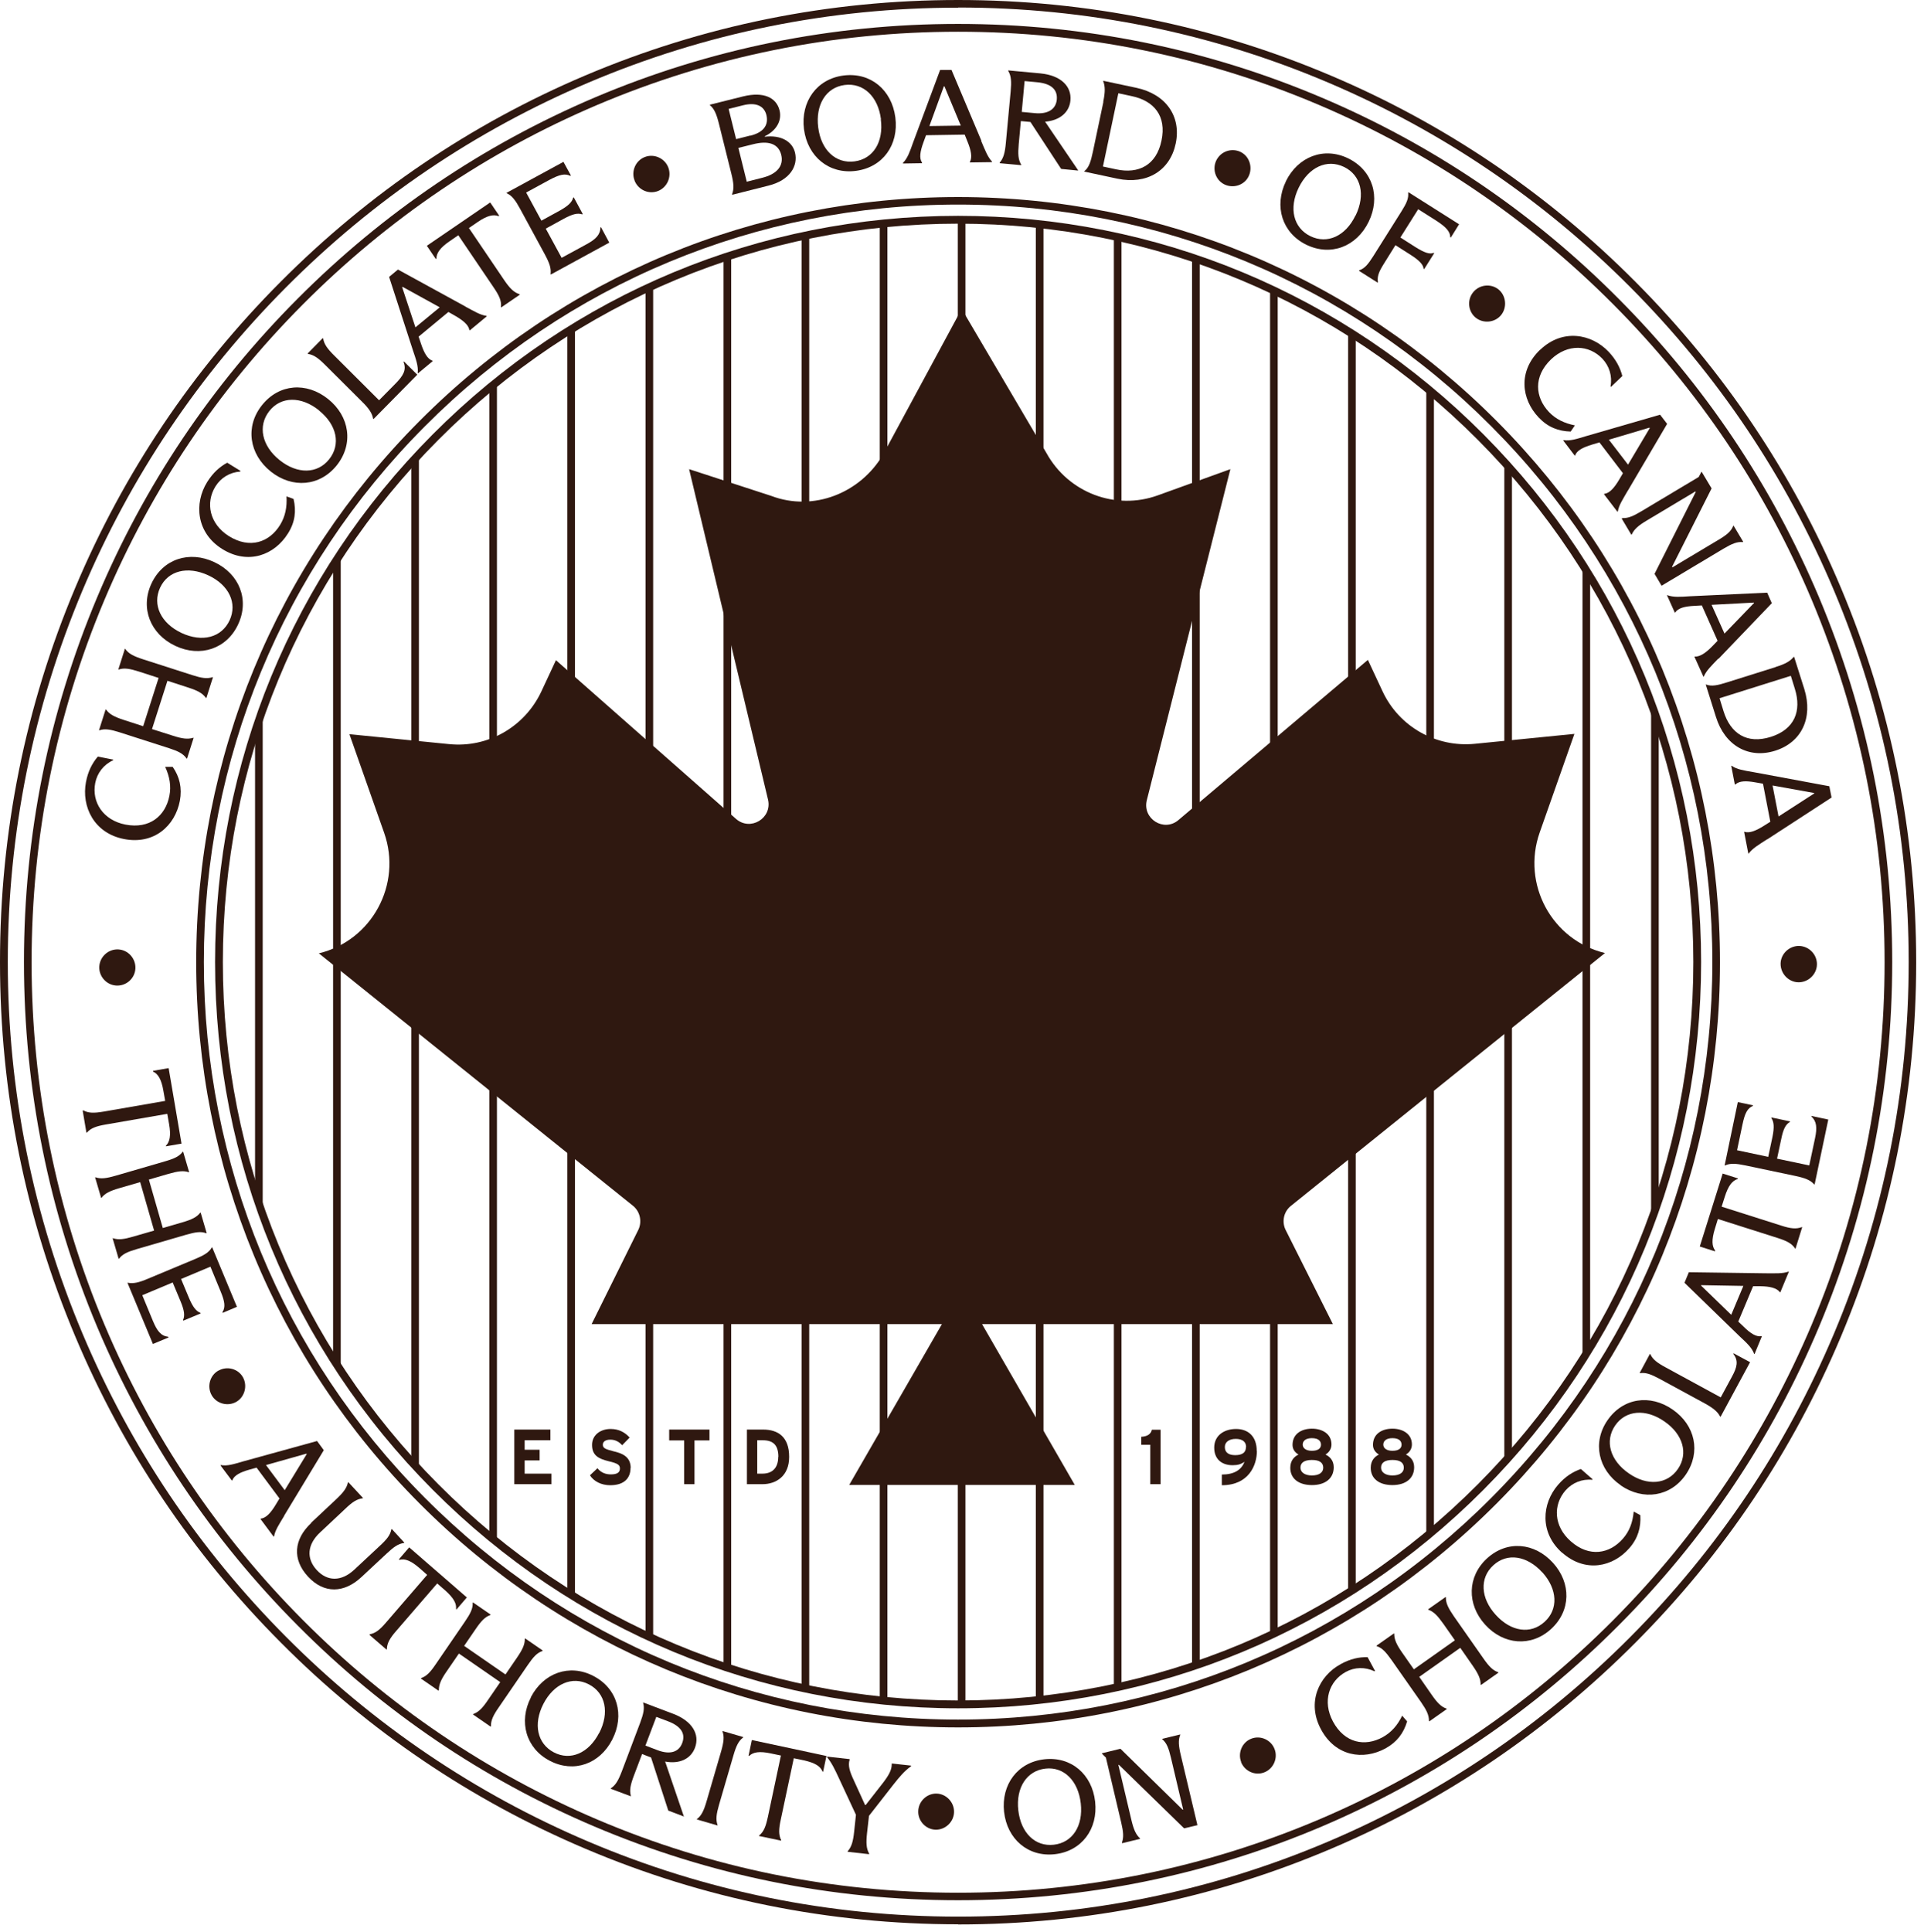 <svg xmlns="http://www.w3.org/2000/svg" fill="none" viewBox="0 0 242 243" height="243" width="242">
<path fill="#2F1810" d="M10.455 139.623C11.114 140.002 11.811 140.002 13.036 139.794L20.778 138.45L20.552 137.183C20.307 135.726 19.874 135.045 19.252 134.762V134.667L21.212 134.327L22.832 143.823L20.872 144.163V144.088C21.343 143.615 21.532 142.839 21.268 141.364L21.042 140.077L13.299 141.42C12.094 141.628 11.415 141.874 10.926 142.442H10.869L10.398 139.661H10.455V139.623Z"></path>
<path fill="#2F1810" d="M25.94 155.097C25.28 154.832 24.583 154.946 23.397 155.286L17.218 157.083C16.05 157.424 15.409 157.708 14.976 158.294H14.919L14.166 155.721H14.222C14.9 155.948 15.598 155.854 16.765 155.513L19.384 154.757L17.632 148.665L15.014 149.422C13.845 149.763 13.205 150.065 12.772 150.633H12.715L11.962 148.06H12.018C12.696 148.287 13.393 148.192 14.561 147.852L20.74 146.055C21.927 145.714 22.568 145.412 22.982 144.844H23.039L23.792 147.417H23.736C23.076 147.19 22.379 147.284 21.192 147.625L18.725 148.344L20.477 154.435L22.945 153.716C24.131 153.376 24.772 153.054 25.186 152.505H25.243L25.996 155.078H25.94V155.097Z"></path>
<path fill="#2F1810" d="M21.23 168.187L19.233 169.019L16.031 161.32H16.087C16.784 161.453 17.462 161.301 18.612 160.81L24.546 158.332C25.676 157.859 26.298 157.499 26.637 156.875H26.693L29.802 164.347L28.012 165.104L27.974 165.028C28.37 164.404 28.295 163.704 27.729 162.361L26.467 159.296L22.775 160.847L23.755 163.193C24.263 164.404 24.678 164.896 25.205 165.104L25.243 165.179L23.058 166.087L23.02 166.012C23.265 165.482 23.208 164.839 22.7 163.628L21.72 161.283L17.896 162.89L19.252 166.163C19.761 167.374 20.251 168.017 21.155 168.111L21.192 168.187H21.23Z"></path>
<path fill="#2F1810" d="M27.485 172.368C28.558 171.763 29.953 172.122 30.555 173.2C31.158 174.279 30.781 175.697 29.708 176.303C28.634 176.908 27.221 176.53 26.618 175.452C26.015 174.373 26.392 172.973 27.466 172.368H27.485Z"></path>
<path fill="#2F1810" d="M35.755 190.622C35.095 191.719 34.605 192.438 34.474 193.214L34.417 193.252L32.759 191.019L32.816 190.982C33.475 190.906 34.078 190.225 34.662 189.26L35.152 188.447L32.27 184.569L31.328 184.834C30.216 185.155 29.463 185.534 29.218 186.158L29.161 186.196L27.73 184.285L27.786 184.247C28.596 184.399 29.444 184.115 30.555 183.793L39.88 181.221L40.728 182.375L35.736 190.622H35.755ZM33.456 184.247L35.811 187.406L38.58 182.866L38.543 182.81L33.456 184.247Z"></path>
<path fill="#2F1810" d="M39.127 191.511L42.292 188.541C43.196 187.69 43.61 187.142 43.761 186.442L43.818 186.404L45.664 188.39L45.607 188.428C44.891 188.522 44.326 188.882 43.422 189.752L40.257 192.722C38.656 194.216 38.486 195.976 39.843 197.451C41.161 198.889 42.932 198.927 44.571 197.394L47.755 194.424C48.678 193.573 49.092 193.044 49.224 192.325L49.281 192.287L50.863 194.008L50.807 194.046C50.091 194.141 49.526 194.538 48.621 195.389L45.475 198.321C43.271 200.383 40.747 200.44 38.75 198.283C36.734 196.108 36.942 193.592 39.146 191.53L39.127 191.511Z"></path>
<path fill="#2F1810" d="M46.493 205.529C47.246 205.396 47.793 204.942 48.584 204.015L53.727 198.056L52.766 197.205C51.654 196.24 50.901 195.976 50.242 196.165L50.166 196.108L51.466 194.595L58.719 200.894L57.419 202.407L57.362 202.351C57.438 201.67 57.08 200.97 55.968 199.986L54.989 199.135L49.846 205.093C49.036 206.02 48.678 206.645 48.659 207.401L48.621 207.458L46.474 205.604L46.512 205.547L46.493 205.529Z"></path>
<path fill="#2F1810" d="M68.232 207.629C67.554 207.856 67.083 208.366 66.386 209.388L62.731 214.722C62.034 215.725 61.733 216.368 61.752 217.087L61.714 217.144L59.491 215.611L59.529 215.555C60.207 215.309 60.697 214.798 61.375 213.795L62.92 211.544L57.72 207.95L56.175 210.201C55.478 211.204 55.196 211.847 55.196 212.566L55.158 212.623L52.935 211.09L52.973 211.034C53.651 210.807 54.141 210.277 54.819 209.274L58.474 203.94C59.171 202.918 59.491 202.294 59.453 201.575L59.491 201.519L61.714 203.051L61.676 203.108C61.017 203.335 60.527 203.845 59.83 204.867L58.38 206.985L63.579 210.58L65.03 208.461C65.727 207.439 66.028 206.796 66.009 206.096L66.047 206.04L68.27 207.572L68.232 207.629Z"></path>
<path fill="#2F1810" d="M66.763 213.455C68.345 210.39 71.623 209.198 74.637 210.769C77.67 212.339 78.593 215.687 77.011 218.77C75.428 221.854 72.169 223.008 69.155 221.438C66.16 219.886 65.199 216.519 66.782 213.455H66.763ZM75.372 217.938C76.672 215.403 76.182 212.925 74.072 211.828C71.981 210.731 69.645 211.752 68.345 214.287C67.045 216.822 67.573 219.281 69.664 220.378C71.755 221.475 74.053 220.473 75.353 217.938H75.372Z"></path>
<path fill="#2F1810" d="M86.053 228.418V228.456L84.056 227.699L81.89 221.022L80.76 220.587L79.743 223.273C79.29 224.464 79.159 225.145 79.347 225.845V225.902L76.823 224.956V224.9C77.444 224.502 77.783 223.897 78.235 222.705L80.515 216.671C80.929 215.555 81.099 214.836 80.892 214.155V214.098L84.697 215.536C87.071 216.444 88.05 218.108 87.41 219.811C86.882 221.192 85.488 221.873 83.661 221.532L86.016 228.437L86.053 228.418ZM81.193 219.527L82.681 220.095C84.301 220.719 85.394 220.322 85.808 219.206C86.261 218.014 85.639 217.087 84.056 216.482L82.549 215.914L81.174 219.546L81.193 219.527Z"></path>
<path fill="#2F1810" d="M87.673 228.758C88.239 228.323 88.54 227.68 88.879 226.507L90.688 220.302C91.027 219.13 91.121 218.411 90.876 217.749V217.692L93.476 218.449V218.505C92.892 218.94 92.59 219.584 92.251 220.756L90.443 226.961C90.103 228.134 90.009 228.834 90.254 229.515V229.572L87.654 228.815V228.758H87.673Z"></path>
<path fill="#2F1810" d="M95.472 230.839C96.075 230.366 96.32 229.704 96.584 228.494L98.223 220.776L96.961 220.511C95.529 220.208 94.738 220.34 94.248 220.813H94.154L94.568 218.827L103.95 220.832L103.535 222.8H103.46C103.196 222.138 102.556 221.702 101.105 221.381L99.843 221.116L98.204 228.834C97.94 230.045 97.921 230.764 98.261 231.426V231.482L95.472 230.896V230.839Z"></path>
<path fill="#2F1810" d="M112.182 221.778L114.594 222.043V222.118C113.746 222.724 113.124 223.48 112.389 224.407L109.3 228.361L109.055 230.536C108.923 231.766 108.961 232.466 109.319 233.109V233.185L106.625 232.882V232.806C107.115 232.258 107.303 231.577 107.435 230.347L107.661 228.228L105.513 223.613C105.005 222.516 104.609 221.683 104.025 220.983V220.908L106.87 221.229V221.286C106.625 222.024 106.889 222.818 107.378 223.859L108.81 226.999H108.885L111.014 224.275C111.805 223.253 112.163 222.591 112.163 221.872V221.797L112.182 221.778Z"></path>
<path fill="#2F1810" d="M115.498 227.756C115.536 226.526 116.591 225.524 117.815 225.562C119.04 225.599 120.038 226.678 120 227.907C119.963 229.137 118.889 230.139 117.664 230.102C116.44 230.064 115.441 228.985 115.498 227.756Z"></path>
<path fill="#2F1810" d="M126.292 227.869C125.916 224.426 127.988 221.627 131.36 221.248C134.751 220.87 137.369 223.159 137.746 226.583C138.123 230.026 136.051 232.806 132.679 233.185C129.325 233.563 126.669 231.293 126.292 227.85V227.869ZM135.938 226.791C135.617 223.953 133.828 222.156 131.492 222.421C129.137 222.686 127.762 224.824 128.082 227.661C128.402 230.499 130.192 232.258 132.547 231.993C134.901 231.728 136.258 229.628 135.938 226.791Z"></path>
<path fill="#2F1810" d="M141.099 231.766C141.363 231.104 141.306 230.385 141.024 229.193L139.102 221.04L138.594 220.529V220.492L140.93 219.924L148.748 227.585H148.823L147.278 221.04C146.996 219.848 146.732 219.167 146.186 218.732V218.676L148.446 218.127V218.184C148.183 218.827 148.239 219.565 148.522 220.737L150.613 229.534L148.936 229.931L140.741 221.948H140.666L142.305 228.872C142.587 230.063 142.87 230.725 143.398 231.198V231.255L141.137 231.804V231.747L141.099 231.766Z"></path>
<path fill="#2F1810" d="M156.113 221.589C155.661 220.435 156.245 219.092 157.394 218.657C158.544 218.203 159.881 218.808 160.314 219.962C160.767 221.116 160.164 222.459 159.015 222.894C157.865 223.348 156.547 222.743 156.095 221.589H156.113Z"></path>
<path fill="#2F1810" d="M166.154 217.484C164.327 214.098 165.891 210.768 168.641 209.274C169.847 208.612 170.92 208.385 172.013 208.404L172.955 210.144L172.88 210.182C171.693 209.615 170.393 209.652 169.281 210.258C167.153 211.412 166.305 213.965 167.661 216.5C169.131 219.224 171.674 219.697 173.916 218.468C175.008 217.862 175.781 216.973 176.365 215.762L176.986 216.481C176.553 217.957 175.705 219.092 174.255 219.886C171.467 221.4 167.982 220.889 166.154 217.484Z"></path>
<path fill="#2F1810" d="M181.866 200.894C181.847 201.613 182.167 202.237 182.864 203.259L186.575 208.555C187.272 209.558 187.762 210.069 188.44 210.296L188.478 210.352L186.274 211.904L186.236 211.847C186.236 211.128 185.935 210.485 185.238 209.482L183.674 207.231L178.512 210.882L180.076 213.133C180.773 214.136 181.263 214.647 181.941 214.874L181.979 214.93L179.774 216.481L179.737 216.425C179.737 215.687 179.435 215.063 178.738 214.06L175.027 208.763C174.311 207.761 173.84 207.231 173.162 207.023L173.125 206.966L175.329 205.415L175.366 205.472C175.366 206.172 175.649 206.815 176.365 207.837L177.834 209.936L182.996 206.285L181.526 204.186C180.811 203.183 180.321 202.672 179.661 202.445L179.624 202.389L181.828 200.837L181.866 200.894Z"></path>
<path fill="#2F1810" d="M186.801 204.318C184.484 201.764 184.541 198.265 187.046 195.976C189.571 193.668 193.018 193.99 195.335 196.543C197.652 199.097 197.596 202.578 195.09 204.867C192.585 207.156 189.118 206.872 186.801 204.318ZM193.998 197.754C192.076 195.635 189.589 195.238 187.837 196.846C186.085 198.435 186.217 200.989 188.139 203.089C190.06 205.207 192.528 205.567 194.28 203.959C196.032 202.37 195.9 199.854 193.998 197.735V197.754Z"></path>
<path fill="#2F1810" d="M196.503 195.295C193.621 192.76 193.922 189.09 195.976 186.725C196.88 185.685 197.822 185.099 198.839 184.739L200.327 186.044L200.271 186.101C198.971 185.969 197.765 186.48 196.917 187.425C195.316 189.26 195.41 191.946 197.577 193.838C199.894 195.881 202.456 195.427 204.133 193.498C204.961 192.552 205.357 191.455 205.489 190.093L206.318 190.547C206.412 192.079 206.035 193.441 204.943 194.689C202.87 197.073 199.404 197.83 196.503 195.276V195.295Z"></path>
<path fill="#2F1810" d="M203.85 186.782C201.005 184.815 200.271 181.391 202.192 178.61C204.133 175.792 207.561 175.3 210.387 177.267C213.232 179.234 213.966 182.621 212.045 185.439C210.123 188.239 206.695 188.75 203.85 186.801V186.782ZM209.351 178.762C207.015 177.135 204.491 177.324 203.153 179.272C201.815 181.221 202.513 183.661 204.867 185.288C207.203 186.915 209.709 186.688 211.046 184.739C212.384 182.791 211.687 180.369 209.351 178.762Z"></path>
<path fill="#2F1810" d="M216.359 178.156C216.076 177.57 215.511 177.097 214.494 176.529L208.748 173.408C207.693 172.841 207.015 172.576 206.299 172.689L206.242 172.652L207.523 170.268L207.58 170.306C207.881 170.968 208.465 171.403 209.52 171.971L216.434 175.735L217.847 173.124C218.487 171.952 218.695 171.119 218.016 170.268L218.054 170.192L220.126 171.308L216.415 178.175L216.359 178.137V178.156Z"></path>
<path fill="#2F1810" d="M222.067 160.129C223.348 160.129 224.196 160.186 224.949 159.921H225.006L223.932 162.512H223.875C223.48 161.964 222.575 161.775 221.445 161.756H220.503L218.638 166.201L219.354 166.882C220.183 167.696 220.899 168.15 221.558 168.036H221.615L220.692 170.268H220.635C220.353 169.474 219.693 168.887 218.827 168.074L211.875 161.321L212.422 159.997L222.048 160.129H222.067ZM217.753 165.35L219.279 161.718L213.966 161.623V161.68L217.753 165.35Z"></path>
<path fill="#2F1810" d="M225.797 157.027C225.382 156.384 224.761 156.062 223.574 155.684L216.076 153.3L215.699 154.53C215.266 155.93 215.323 156.743 215.737 157.273L215.699 157.367L213.797 156.762L216.679 147.587L218.582 148.193V148.268C217.903 148.458 217.395 149.082 216.943 150.501L216.547 151.749L224.045 154.133C225.213 154.511 225.929 154.587 226.626 154.322H226.682L225.834 157.046H225.778L225.797 157.027Z"></path>
<path fill="#2F1810" d="M227.85 140.342L229.96 140.796L228.246 148.949H228.189C227.699 148.4 227.059 148.154 225.834 147.89L219.542 146.565C218.356 146.32 217.64 146.263 216.98 146.565H216.924L218.582 138.602L220.484 138.999V139.074C219.787 139.377 219.467 139.982 219.166 141.42L218.487 144.655L222.406 145.487L222.933 143.009C223.197 141.723 223.122 141.08 222.801 140.607V140.531L225.137 141.023V141.099C224.61 141.401 224.308 141.95 224.045 143.236L223.517 145.714L227.568 146.565L228.302 143.104C228.566 141.836 228.509 141.023 227.831 140.399V140.323L227.85 140.342Z"></path>
<path fill="#2F1810" d="M41.896 71.145V170.836C42.216 171.346 42.536 171.838 42.857 172.33V69.632C42.536 70.124 42.216 70.634 41.896 71.126V71.145Z"></path>
<path fill="#2F1810" d="M32.081 92.143V149.857C32.383 150.803 32.703 151.749 33.042 152.695V89.305C32.703 90.251 32.383 91.197 32.081 92.143Z"></path>
<path fill="#2F1810" d="M208.635 150.784V91.197C208.334 90.27 207.995 89.362 207.674 88.473V153.527C208.013 152.619 208.334 151.711 208.635 150.803V150.784Z"></path>
<path fill="#2F1810" d="M51.73 58.206V183.794C52.05 184.153 52.37 184.494 52.691 184.834V57.166C52.37 57.507 52.05 57.866 51.73 58.206Z"></path>
<path fill="#2F1810" d="M61.545 48.824V193.158C61.865 193.422 62.185 193.687 62.505 193.933V48.048C62.185 48.313 61.865 48.559 61.545 48.824Z"></path>
<path fill="#2F1810" d="M71.359 41.749V200.232C71.68 200.44 72 200.648 72.32 200.837V41.144C72 41.333 71.68 41.541 71.359 41.749Z"></path>
<path fill="#2F1810" d="M81.193 36.395V205.604C81.513 205.756 81.834 205.907 82.154 206.058V35.941C81.834 36.093 81.513 36.244 81.193 36.395Z"></path>
<path fill="#2F1810" d="M91.008 32.442V209.539C91.328 209.652 91.648 209.747 91.969 209.861V32.139C91.648 32.253 91.328 32.347 91.008 32.461V32.442Z"></path>
<path fill="#2F1810" d="M100.823 29.756V212.244C101.143 212.32 101.463 212.396 101.784 212.452V29.548C101.463 29.623 101.143 29.68 100.823 29.756Z"></path>
<path fill="#2F1810" d="M110.656 28.167V213.814C110.977 213.852 111.297 213.871 111.617 213.909V28.072C111.297 28.11 110.977 28.129 110.656 28.167Z"></path>
<path fill="#2F1810" d="M120.509 27.637H120.471V214.344H120.509C120.81 214.344 121.131 214.344 121.432 214.344V27.656C121.131 27.656 120.81 27.656 120.509 27.656V27.637Z"></path>
<path fill="#2F1810" d="M140.101 29.737V212.263C140.421 212.187 140.741 212.131 141.062 212.055V29.945C140.741 29.869 140.421 29.812 140.101 29.737Z"></path>
<path fill="#2F1810" d="M159.749 36.358V205.643C160.07 205.491 160.39 205.34 160.71 205.189V36.812C160.39 36.661 160.07 36.509 159.749 36.358Z"></path>
<path fill="#2F1810" d="M179.398 48.748V193.233C179.718 192.968 180.038 192.703 180.358 192.42V49.562C180.038 49.297 179.718 49.013 179.398 48.748Z"></path>
<path fill="#2F1810" d="M200.007 169.436V72.564C199.687 72.035 199.367 71.524 199.046 71.013V171.006C199.367 170.496 199.706 169.966 200.007 169.455V169.436Z"></path>
<path fill="#2F1810" d="M130.286 28.167V213.833C130.606 213.795 130.927 213.758 131.247 213.72V28.261C130.927 28.224 130.606 28.186 130.286 28.148V28.167Z"></path>
<path fill="#2F1810" d="M149.935 32.423V209.577C150.255 209.464 150.575 209.35 150.895 209.256V32.745C150.575 32.631 150.255 32.518 149.935 32.423Z"></path>
<path fill="#2F1810" d="M169.564 41.692V200.289C169.884 200.081 170.205 199.892 170.525 199.684V42.298C170.205 42.09 169.884 41.901 169.564 41.692Z"></path>
<path fill="#2F1810" d="M190.173 182.81V59.19C189.853 58.831 189.533 58.452 189.213 58.112V183.888C189.533 183.529 189.853 183.169 190.173 182.81Z"></path>
<path fill="#2F1810" d="M69.381 186.65H64.69V179.783H69.231V181.126H65.99V182.318H67.874V183.661H65.99V185.326H69.362V186.669L69.381 186.65Z"></path>
<path fill="#2F1810" d="M79.309 184.588C79.309 185.893 78.518 186.782 76.747 186.782C75.654 186.782 74.694 186.309 74.204 185.534L75.146 184.645C75.598 185.212 76.201 185.42 76.822 185.42C77.595 185.42 77.972 185.193 77.972 184.683C77.972 184.247 77.746 184.039 76.521 183.756C75.315 183.453 74.468 183.056 74.468 181.713C74.468 180.464 75.522 179.708 76.804 179.708C77.821 179.708 78.574 180.105 79.196 180.786L78.254 181.751C77.84 181.297 77.369 181.051 76.766 181.051C76.069 181.051 75.824 181.372 75.824 181.675C75.824 182.11 76.106 182.242 77.143 182.507C78.179 182.753 79.328 183.131 79.328 184.626L79.309 184.588Z"></path>
<path fill="#2F1810" d="M89.237 181.145H87.353V186.65H86.053V181.145H84.169V179.783H89.237V181.145Z"></path>
<path fill="#2F1810" d="M99.259 183.226C99.259 185.647 97.601 186.65 95.906 186.65H93.947V179.783H96C97.865 179.783 99.259 180.71 99.259 183.207V183.226ZM97.903 183.226C97.903 181.826 97.337 181.126 95.943 181.126H95.246V185.326H95.887C97.262 185.326 97.884 184.475 97.884 183.226H97.903Z"></path>
<path fill="#2F1810" d="M145.978 186.65H144.679V181.694H143.548V180.691C144.283 180.653 144.754 180.37 144.886 179.802H145.978V186.669V186.65Z"></path>
<path fill="#2F1810" d="M158.092 182.469C158.092 184.266 157.074 186.782 153.683 186.782V185.439C155.19 185.439 156.151 184.872 156.528 183.831C156.114 184.134 155.699 184.266 155.04 184.266C153.74 184.266 152.723 183.567 152.723 182.053C152.723 180.54 153.947 179.708 155.473 179.708C156.924 179.708 158.073 180.559 158.073 182.488L158.092 182.469ZM156.735 181.978C156.735 181.334 156.283 180.956 155.435 180.956C154.588 180.956 154.06 181.353 154.06 181.978C154.06 182.677 154.55 182.999 155.36 182.999C156.245 182.999 156.716 182.677 156.716 181.978H156.735Z"></path>
<path fill="#2F1810" d="M167.756 184.531C167.756 185.912 166.701 186.764 165.024 186.764C163.347 186.764 162.292 185.95 162.292 184.588C162.292 183.642 162.839 183.151 163.329 182.924C162.858 182.659 162.575 182.224 162.575 181.713C162.575 180.351 163.668 179.67 165.024 179.67C166.305 179.67 167.473 180.313 167.473 181.656C167.473 182.148 167.228 182.621 166.72 182.924C167.228 183.169 167.756 183.642 167.756 184.513V184.531ZM166.437 184.588C166.437 183.964 166.004 183.605 165.005 183.605C164.007 183.605 163.573 183.983 163.573 184.569C163.573 185.194 164.176 185.553 165.005 185.553C165.909 185.553 166.437 185.194 166.437 184.569V184.588ZM166.154 181.694C166.154 181.259 165.872 180.862 165.005 180.862C164.195 180.862 163.856 181.24 163.856 181.675C163.856 182.11 164.252 182.451 165.005 182.451C165.815 182.451 166.154 182.129 166.154 181.675V181.694Z"></path>
<path fill="#2F1810" d="M177.872 184.531C177.872 185.912 176.817 186.764 175.14 186.764C173.464 186.764 172.409 185.95 172.409 184.588C172.409 183.642 172.955 183.151 173.445 182.924C172.974 182.659 172.691 182.224 172.691 181.713C172.691 180.351 173.784 179.67 175.14 179.67C176.421 179.67 177.589 180.313 177.589 181.656C177.589 182.148 177.344 182.621 176.836 182.924C177.344 183.169 177.872 183.642 177.872 184.513V184.531ZM176.572 184.588C176.572 183.964 176.139 183.605 175.14 183.605C174.142 183.605 173.709 183.983 173.709 184.569C173.709 185.194 174.311 185.553 175.14 185.553C176.045 185.553 176.572 185.194 176.572 184.569V184.588ZM176.289 181.694C176.289 181.259 176.007 180.862 175.14 180.862C174.33 180.862 173.991 181.24 173.991 181.675C173.991 182.11 174.387 182.451 175.14 182.451C175.95 182.451 176.289 182.129 176.289 181.675V181.694Z"></path>
<path fill="#2F1810" d="M120.509 238.973C104.647 238.973 89.256 235.852 74.769 229.704C60.772 223.764 48.207 215.252 37.431 204.413C26.637 193.574 18.178 180.956 12.244 166.92C6.122 152.373 3.013 136.918 3.013 120.991C3.013 105.063 6.122 89.608 12.244 75.061C18.16 61.006 26.637 48.389 37.431 37.568C48.226 26.729 60.791 18.236 74.769 12.277C89.256 6.129 104.647 3.008 120.509 3.008C136.371 3.008 151.762 6.129 166.248 12.277C180.245 18.217 192.811 26.729 203.586 37.568C214.381 48.408 222.839 61.025 228.773 75.061C234.896 89.608 238.004 105.063 238.004 120.991C238.004 136.918 234.896 152.373 228.773 166.92C222.858 180.975 214.381 193.593 203.586 204.413C192.792 215.252 180.227 223.746 166.248 229.704C151.762 235.852 136.371 238.973 120.509 238.973ZM120.509 3.991C104.779 3.991 89.519 7.094 75.146 13.185C61.262 19.087 48.81 27.524 38.109 38.268C27.409 49.013 19.007 61.536 13.13 75.458C7.045 89.892 3.974 105.214 3.974 121.01C3.974 136.805 7.064 152.127 13.13 166.561C19.007 180.502 27.409 193.006 38.109 203.751C48.81 214.495 61.281 222.932 75.146 228.834C89.519 234.944 104.779 238.028 120.509 238.028C136.239 238.028 151.498 234.925 165.872 228.834C179.756 222.932 192.208 214.495 202.908 203.751C213.608 193.006 222.01 180.483 227.888 166.561C233.973 152.127 237.043 136.805 237.043 121.01C237.043 105.214 233.954 89.892 227.888 75.458C222.01 61.517 213.608 49.013 202.908 38.268C192.208 27.524 179.737 19.087 165.872 13.185C151.498 7.075 136.239 3.991 120.509 3.991Z"></path>
<path fill="#2F1810" d="M120.509 242C104.252 242 88.465 238.803 73.602 232.485C59.247 226.394 46.361 217.673 35.303 206.55C24.245 195.446 15.542 182.507 9.476 168.093C3.184 153.168 0 137.334 0 120.991C0 104.647 3.184 88.813 9.476 73.888C15.542 59.474 24.226 46.535 35.303 35.431C46.361 24.327 59.247 15.587 73.602 9.496C88.465 3.197 104.252 0 120.509 0C136.767 0 152.554 3.197 167.417 9.515C181.772 15.606 194.657 24.327 205.716 35.45C216.774 46.554 225.477 59.493 231.543 73.907C237.835 88.832 241.019 104.666 241.019 121.009C241.019 137.353 237.835 153.187 231.543 168.112C225.477 182.526 216.793 195.465 205.716 206.569C194.657 217.673 181.772 226.413 167.417 232.504C152.554 238.822 136.786 242.019 120.509 242.019V242ZM120.509 0.965C104.365 0.965 88.71 4.143 73.978 10.404C59.737 16.457 46.964 25.102 35.981 36.131C24.999 47.159 16.389 59.984 10.361 74.285C4.144 89.078 0.98 104.798 0.98 120.991C0.98 137.183 4.144 152.922 10.38 167.715C16.408 182.015 25.017 194.841 36 205.869C46.983 216.898 59.755 225.543 73.997 231.596C88.729 237.857 104.384 241.035 120.528 241.035C136.673 241.035 152.328 237.857 167.059 231.596C181.301 225.543 194.073 216.898 205.056 205.869C216.039 194.841 224.648 182.015 230.677 167.715C236.912 152.922 240.077 137.202 240.077 120.991C240.077 104.779 236.912 89.059 230.677 74.266C224.648 59.966 216.039 47.14 205.056 36.112C194.073 25.083 181.301 16.439 167.059 10.385C152.328 4.124 136.673 0.946 120.528 0.946L120.509 0.965Z"></path>
<path fill="#2F1810" d="M120.509 214.836C95.548 214.836 72.075 205.075 54.423 187.35C36.772 169.625 27.051 146.055 27.051 120.991C27.051 95.926 36.772 72.356 54.423 54.631C72.075 36.907 95.548 27.145 120.509 27.145C145.47 27.145 168.942 36.907 186.594 54.631C204.246 72.356 213.966 95.926 213.966 120.991C213.966 146.055 204.246 169.625 186.594 187.35C168.942 205.075 145.47 214.836 120.509 214.836ZM120.509 28.129C95.811 28.129 72.584 37.796 55.12 55.331C37.657 72.867 28.031 96.191 28.031 120.991C28.031 145.79 37.657 169.115 55.12 186.65C72.584 204.186 95.811 213.852 120.509 213.852C145.206 213.852 168.434 204.186 185.897 186.65C203.36 169.115 212.987 145.79 212.987 120.991C212.987 96.191 203.36 72.867 185.897 55.331C168.434 37.796 145.206 28.129 120.509 28.129Z"></path>
<path fill="#2F1810" d="M120.509 217.238C94.907 217.238 70.851 207.231 52.747 189.052C34.643 170.874 24.678 146.717 24.678 121.009C24.678 95.302 34.643 71.145 52.747 52.967C70.851 34.788 94.907 24.781 120.509 24.781C146.11 24.781 170.167 34.788 188.271 52.967C206.374 71.145 216.34 95.302 216.34 121.009C216.34 146.717 206.374 170.874 188.271 189.052C170.167 207.231 146.11 217.238 120.509 217.238ZM120.509 25.727C95.171 25.727 71.341 35.639 53.425 53.629C35.51 71.618 25.639 95.548 25.639 120.991C25.639 146.433 35.51 170.363 53.425 188.353C71.341 206.342 95.171 216.255 120.509 216.255C145.846 216.255 169.677 206.342 187.592 188.353C205.508 170.363 215.379 146.433 215.379 120.991C215.379 95.548 205.508 71.618 187.592 53.629C169.677 35.639 145.846 25.727 120.509 25.727Z"></path>
<path fill="#2F1810" d="M15.598 105.517C11.811 104.779 10.229 101.431 10.813 98.347C11.076 96.985 11.585 96.002 12.301 95.15L14.241 95.529V95.604C13.036 96.153 12.225 97.212 11.98 98.461C11.51 100.863 12.96 103.152 15.786 103.701C18.819 104.287 20.816 102.604 21.306 100.088C21.55 98.858 21.343 97.685 20.778 96.437H21.72C22.587 97.685 22.926 99.085 22.624 100.712C22.021 103.852 19.384 106.254 15.598 105.517Z"></path>
<path fill="#2F1810" d="M15.767 81.625C16.181 82.212 16.822 82.533 17.99 82.912L24.169 84.898C25.337 85.276 26.034 85.39 26.731 85.163H26.788L25.959 87.773H25.902C25.469 87.168 24.847 86.846 23.679 86.468L21.061 85.617L19.12 91.689L21.739 92.521C22.907 92.9 23.604 92.994 24.301 92.786H24.357L23.528 95.397H23.472C23.039 94.772 22.417 94.47 21.249 94.091L15.07 92.105C13.883 91.727 13.186 91.613 12.508 91.84H12.451L13.28 89.23H13.337C13.751 89.816 14.392 90.157 15.56 90.535L18.009 91.329L19.949 85.257L17.5 84.463C16.313 84.084 15.616 83.971 14.938 84.198H14.882L15.71 81.587H15.767V81.625Z"></path>
<path fill="#2F1810" d="M22.059 81.228C18.913 79.752 17.613 76.48 19.045 73.397C20.495 70.275 23.83 69.216 26.957 70.692C30.103 72.167 31.403 75.421 29.952 78.523C28.521 81.606 25.186 82.704 22.059 81.228ZM26.204 72.356C23.604 71.145 21.136 71.751 20.138 73.907C19.139 76.064 20.232 78.372 22.831 79.601C25.431 80.812 27.861 80.188 28.879 78.012C29.877 75.856 28.803 73.567 26.204 72.356Z"></path>
<path fill="#2F1810" d="M27.955 69.046C24.678 67.003 24.395 63.295 26.053 60.628C26.788 59.455 27.616 58.717 28.577 58.188L30.254 59.228L30.216 59.304C28.897 59.398 27.786 60.079 27.108 61.157C25.808 63.238 26.354 65.887 28.784 67.419C31.422 69.064 33.871 68.213 35.227 66.019C35.886 64.941 36.112 63.787 36.037 62.425L36.922 62.746C37.281 64.26 37.111 65.678 36.225 67.078C34.549 69.783 31.233 71.089 27.955 69.046Z"></path>
<path fill="#2F1810" d="M34.04 59.285C31.328 57.109 30.819 53.629 32.948 50.962C35.095 48.257 38.562 48.011 41.274 50.186C43.987 52.361 44.496 55.823 42.367 58.509C40.238 61.177 36.772 61.46 34.059 59.304L34.04 59.285ZM40.125 51.605C37.883 49.808 35.34 49.827 33.871 51.699C32.401 53.572 32.929 56.069 35.171 57.866C37.413 59.663 39.937 59.606 41.406 57.753C42.895 55.88 42.367 53.421 40.125 51.624V51.605Z"></path>
<path fill="#2F1810" d="M46.926 52.645C46.813 51.983 46.417 51.378 45.569 50.545L40.916 45.911C40.069 45.06 39.485 44.625 38.75 44.511L38.693 44.454L40.596 42.525L40.653 42.582C40.766 43.3 41.199 43.887 42.065 44.738L47.679 50.337L49.77 48.219C50.712 47.254 51.164 46.516 50.75 45.514L50.806 45.457L52.483 47.122L46.982 52.702L46.926 52.645Z"></path>
<path fill="#2F1810" d="M58.53 38.552C59.66 39.158 60.395 39.612 61.186 39.725L61.224 39.782L59.077 41.56L59.039 41.503C58.926 40.841 58.21 40.274 57.23 39.706L56.401 39.233L52.653 42.336L52.973 43.282C53.35 44.398 53.764 45.135 54.386 45.362L54.423 45.419L52.577 46.951L52.539 46.895C52.634 46.062 52.332 45.23 51.956 44.114L48.941 34.826L50.053 33.899L58.549 38.552H58.53ZM52.257 41.163L55.309 38.647L50.637 36.074L50.58 36.112L52.257 41.182V41.163Z"></path>
<path fill="#2F1810" d="M63.014 38.59C63.089 37.833 62.788 37.171 62.091 36.15L57.645 29.586L56.571 30.323C55.346 31.156 54.894 31.837 54.894 32.518L54.819 32.575L53.689 30.91L61.657 25.462L62.788 27.127L62.712 27.183C62.072 26.937 61.299 27.089 60.056 27.94L58.982 28.678L63.428 35.242C64.125 36.263 64.634 36.774 65.35 37.001L65.387 37.058L63.033 38.666L62.995 38.609L63.014 38.59Z"></path>
<path fill="#2F1810" d="M75.598 28.583L76.634 30.513L69.287 34.523L69.249 34.466C69.344 33.747 69.118 33.085 68.515 31.969L65.425 26.275C64.841 25.197 64.408 24.611 63.749 24.308L63.711 24.251L70.87 20.355L71.811 22.076L71.736 22.114C71.058 21.792 70.38 21.944 69.099 22.625L66.179 24.213L68.1 27.751L70.342 26.521C71.51 25.878 71.943 25.424 72.094 24.857L72.169 24.819L73.3 26.919L73.224 26.956C72.659 26.767 72.037 26.9 70.888 27.524L68.647 28.753L70.644 32.423L73.771 30.721C74.92 30.096 75.504 29.529 75.523 28.602L75.598 28.564V28.583Z"></path>
<path fill="#2F1810" d="M79.818 22.7C79.366 21.546 79.931 20.203 81.099 19.749C82.248 19.295 83.604 19.881 84.056 21.054C84.508 22.227 83.924 23.57 82.757 24.024C81.588 24.478 80.27 23.873 79.818 22.719V22.7Z"></path>
<path fill="#2F1810" d="M92.082 24.422C92.345 23.741 92.289 23.041 91.987 21.83L90.424 15.55C90.122 14.339 89.84 13.677 89.293 13.223V13.166L93.457 12.126C96.056 11.482 97.658 12.277 98.053 13.885C98.374 15.19 97.639 16.439 96.188 17.139V17.195C98.26 16.949 99.655 17.801 99.994 19.182C100.408 20.884 99.334 22.681 96.659 23.343L92.1 24.497V24.44L92.082 24.422ZM94.38 17.063C95.981 16.666 96.716 15.777 96.395 14.452C96.094 13.28 95.039 12.845 93.457 13.242L91.648 13.696L92.59 17.498L94.38 17.044V17.063ZM92.873 18.595L93.928 22.851L95.868 22.36C97.639 21.924 98.618 20.922 98.261 19.465C97.903 18.066 96.64 17.649 94.719 18.141L92.892 18.595H92.873Z"></path>
<path fill="#2F1810" d="M101.124 16.249C100.691 12.787 102.725 9.931 106.097 9.496C109.507 9.061 112.163 11.312 112.615 14.755C113.068 18.217 111.033 21.054 107.642 21.489C104.27 21.924 101.576 19.692 101.124 16.249ZM110.807 15.001C110.449 12.144 108.603 10.385 106.248 10.688C103.893 10.991 102.556 13.166 102.914 16.022C103.272 18.879 105.118 20.6 107.473 20.297C109.827 19.995 111.165 17.857 110.788 15.001H110.807Z"></path>
<path fill="#2F1810" d="M123.41 17.725C123.918 18.917 124.22 19.73 124.766 20.317V20.392L121.997 20.43V20.354C122.317 19.768 122.129 18.879 121.696 17.82L121.338 16.93L116.477 17.006L116.138 17.933C115.743 19.03 115.592 19.881 115.969 20.449V20.525L113.576 20.562V20.487C114.16 19.9 114.443 19.068 114.838 17.952L118.248 8.796H119.68L123.448 17.725H123.41ZM116.892 15.852L120.848 15.796L118.794 10.858H118.719L116.892 15.871V15.852Z"></path>
<path fill="#2F1810" d="M135.598 21.414V21.451L133.47 21.243L129.608 15.341L128.402 15.228L128.138 18.103C128.025 19.371 128.063 20.071 128.44 20.695V20.77L125.746 20.525V20.449C126.217 19.9 126.405 19.219 126.518 17.952L127.121 11.482C127.234 10.291 127.196 9.553 126.82 8.929V8.853L130.87 9.231C133.413 9.477 134.807 10.839 134.638 12.636C134.506 14.112 133.319 15.152 131.454 15.304L135.58 21.376L135.598 21.414ZM128.515 14.074L130.116 14.225C131.849 14.396 132.81 13.715 132.923 12.523C133.036 11.255 132.207 10.518 130.493 10.347L128.873 10.196L128.515 14.074Z"></path>
<path fill="#2F1810" d="M138.763 12.806C139.027 11.539 139.008 10.858 138.763 10.215V10.158L142.945 11.047C146.656 11.842 148.597 14.641 147.881 18.046C147.165 21.47 144.245 23.248 140.553 22.473L136.389 21.584V21.527C136.992 21.054 137.199 20.297 137.463 19.087L138.782 12.825L138.763 12.806ZM138.725 20.941L140.402 21.3C143.228 21.905 145.451 20.77 146.091 17.687C146.751 14.604 145.168 12.674 142.342 12.088L140.666 11.728L138.725 20.96V20.941Z"></path>
<path fill="#2F1810" d="M161.727 22.814C163.253 19.692 166.531 18.425 169.583 19.919C172.672 21.433 173.671 24.781 172.145 27.902C170.619 31.023 167.379 32.272 164.308 30.777C161.256 29.283 160.22 25.935 161.746 22.794L161.727 22.814ZM170.506 27.108C171.768 24.516 171.203 22.038 169.055 20.997C166.908 19.957 164.61 21.016 163.347 23.608C162.085 26.2 162.688 28.659 164.817 29.699C166.946 30.739 169.244 29.699 170.487 27.108H170.506Z"></path>
<path fill="#2F1810" d="M170.977 33.993C171.655 33.748 172.07 33.256 172.729 32.215L176.289 26.559C176.93 25.538 177.194 24.932 177.118 24.233L177.156 24.176L183.523 28.205L182.487 29.87L182.412 29.832C182.412 29.151 181.903 28.564 180.679 27.77L178.38 26.313L176.139 29.87L178.041 31.08C179.153 31.78 179.831 32.007 180.321 31.799L180.396 31.837L179.134 33.842L179.059 33.804C179.021 33.294 178.55 32.764 177.42 32.045L175.517 30.834L174.104 33.104C173.445 34.145 173.2 34.731 173.313 35.488L173.275 35.545L170.92 34.05L170.958 33.993H170.977Z"></path>
<path fill="#2F1810" d="M185.294 36.755C186.066 35.79 187.517 35.62 188.478 36.396C189.439 37.171 189.589 38.647 188.817 39.611C188.045 40.576 186.575 40.728 185.614 39.952C184.654 39.176 184.503 37.72 185.294 36.755Z"></path>
<path fill="#2F1810" d="M153.269 19.73C154.041 18.765 155.492 18.595 156.452 19.371C157.413 20.146 157.564 21.622 156.791 22.587C156.019 23.551 154.55 23.703 153.589 22.927C152.628 22.151 152.477 20.695 153.269 19.73Z"></path>
<path fill="#2F1810" d="M193.734 43.981C196.522 41.314 200.158 41.957 202.324 44.227C203.266 45.23 203.775 46.213 204.057 47.292L202.626 48.654L202.569 48.597C202.814 47.292 202.418 46.043 201.552 45.116C199.856 43.338 197.181 43.206 195.09 45.192C192.848 47.348 193.074 49.959 194.826 51.813C195.693 52.721 196.767 53.231 198.085 53.496L197.558 54.272C196.013 54.234 194.695 53.723 193.545 52.513C191.341 50.205 190.908 46.667 193.715 43.981H193.734Z"></path>
<path fill="#2F1810" d="M204.754 61.687C204.114 62.803 203.624 63.522 203.492 64.317L203.435 64.355L201.74 62.141L201.797 62.103C202.456 62.028 203.059 61.328 203.643 60.344L204.132 59.512L201.175 55.634L200.233 55.918C199.121 56.258 198.349 56.637 198.123 57.261L198.067 57.299L196.616 55.388L196.672 55.35C197.483 55.483 198.33 55.199 199.461 54.858L208.804 52.153L209.69 53.307L204.773 61.668L204.754 61.687ZM202.362 55.294L204.773 58.434L207.505 53.837L207.467 53.78L202.381 55.294H202.362Z"></path>
<path fill="#2F1810" d="M204.019 65.149C204.735 65.205 205.413 64.922 206.45 64.297L213.665 59.984L214.004 59.341H214.041L215.285 61.422L210.311 71.278L210.349 71.353L216.114 67.91C217.169 67.286 217.734 66.832 217.997 66.151L218.054 66.113L219.26 68.138L219.203 68.175C218.506 68.1 217.828 68.383 216.773 69.008L208.993 73.661L208.107 72.167L213.288 61.876L213.25 61.8L207.147 65.451C206.092 66.076 205.545 66.549 205.244 67.211L205.187 67.248L203.982 65.224L204.038 65.186L204.019 65.149Z"></path>
<path fill="#2F1810" d="M216.132 82.817C215.247 83.744 214.607 84.349 214.305 85.087H214.249L213.118 82.571H213.175C213.834 82.609 214.588 82.079 215.379 81.266L216.038 80.585L214.06 76.14L213.081 76.196C211.913 76.253 211.084 76.461 210.707 77.029H210.65L209.671 74.853H209.727C210.5 75.137 211.366 75.061 212.553 74.986L222.274 74.532L222.858 75.856L216.151 82.855L216.132 82.817ZM215.285 76.064L216.905 79.677L220.616 75.837V75.78L215.285 76.064Z"></path>
<path fill="#2F1810" d="M223.348 83.876C224.572 83.498 225.156 83.157 225.608 82.609H225.665L226.946 86.657C228.076 90.289 226.588 93.372 223.272 94.413C219.957 95.453 216.961 93.789 215.831 90.157L214.55 86.09H214.607C215.304 86.354 216.057 86.184 217.244 85.806L223.329 83.895L223.348 83.876ZM216.283 87.811L216.792 89.457C217.658 92.237 219.712 93.618 222.726 92.672C225.721 91.727 226.625 89.419 225.759 86.638L225.25 84.992L216.283 87.811Z"></path>
<path fill="#2F1810" d="M222.255 105.555C221.181 106.255 220.428 106.69 219.957 107.333H219.9L219.373 104.609H219.429C220.051 104.817 220.899 104.458 221.859 103.852L222.67 103.342L221.746 98.556L220.767 98.385C219.618 98.177 218.77 98.196 218.28 98.65H218.205L217.753 96.305H217.809C218.487 96.778 219.354 96.891 220.522 97.099L230.092 98.877L230.374 100.296L222.255 105.574V105.555ZM222.952 98.783L223.706 102.68L228.189 99.785V99.729L222.952 98.783Z"></path>
<path fill="#2F1810" d="M167.661 166.542L161.746 154.756C161.181 153.697 161.445 152.392 162.368 151.654L201.872 119.855C195.203 118.247 191.379 111.21 193.658 104.703L198.029 92.294L185.483 93.542C180.622 94.015 175.969 91.386 173.897 86.941L172.051 82.987L148.22 103.133C146.393 104.684 143.661 102.963 144.245 100.636L154.757 59.001L145.639 62.292C140.308 64.222 134.374 61.971 131.624 56.977L120.961 38.855L111.09 57.128C108.245 62.027 102.292 64.373 97.017 62.368L86.675 59.001L96.603 100.56C97.149 102.906 94.38 104.571 92.572 102.982L69.928 83.025L68.082 86.978C65.99 91.424 61.356 94.072 56.496 93.58L43.95 92.332L48.32 104.741C50.599 111.229 46.775 118.285 40.106 119.893L79.611 151.635C80.534 152.373 80.797 153.697 80.251 154.738L74.411 166.523H118.474L106.813 186.744H135.184L123.523 166.523H167.661V166.542Z"></path>
<path fill="#2F1810" d="M14.618 123.942C13.375 123.866 12.414 122.769 12.489 121.539C12.565 120.291 13.657 119.326 14.901 119.402C16.144 119.477 17.105 120.574 17.029 121.823C16.954 123.071 15.861 124.017 14.618 123.942Z"></path>
<path fill="#2F1810" d="M226.098 118.967C227.341 118.891 228.434 119.837 228.528 121.085C228.623 122.334 227.643 123.431 226.4 123.526C225.156 123.62 224.064 122.636 223.969 121.388C223.875 120.139 224.855 119.061 226.098 118.967Z"></path>
</svg>
